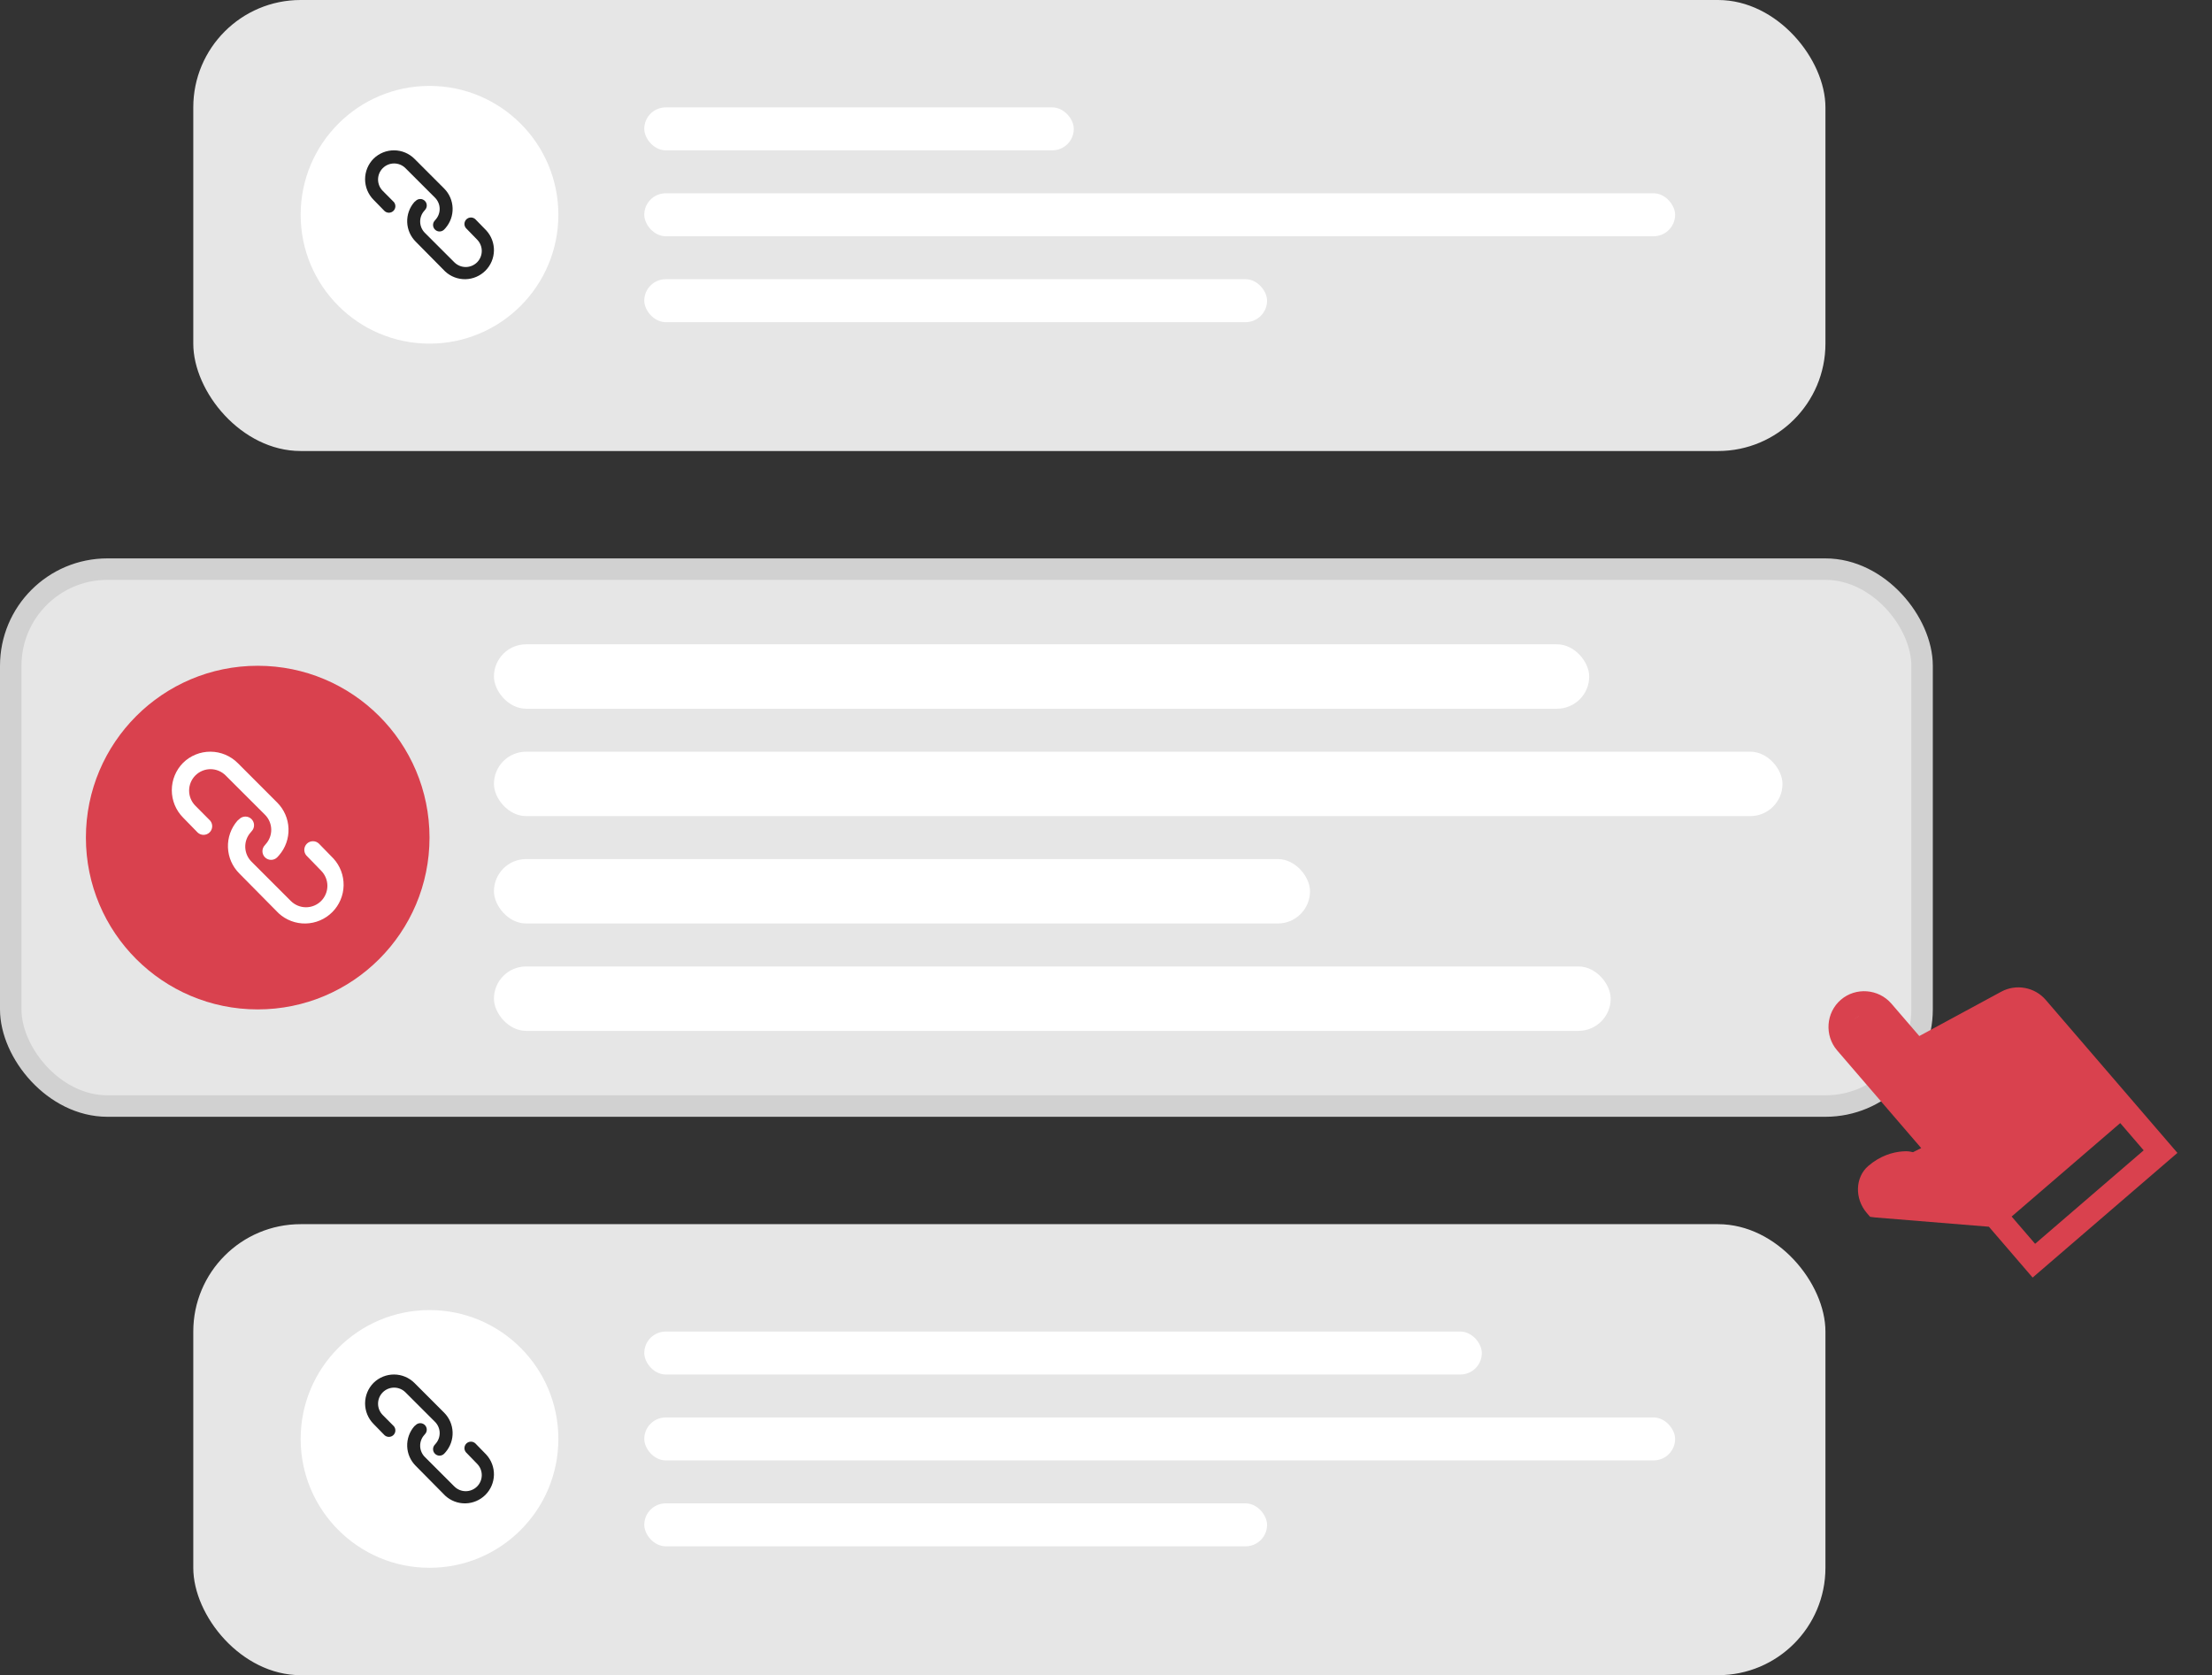 <svg xmlns="http://www.w3.org/2000/svg" width="103" height="78" viewBox="0 0 103 78" fill="none"><rect x="0" y="0" width="103" height="78" fill="#333333" stroke="none"/><rect x="9" y="57" width="76" height="21" rx="5" fill="#E6E6E6"></rect><rect x="9" width="76" height="21" rx="5" fill="#E6E6E6"></rect><rect x="30" y="62" width="39" height="2" rx="1" fill="white"></rect><rect x="30" y="5" width="20" height="2" rx="1" fill="white"></rect><rect x="30" y="66" width="48" height="2" rx="1" fill="white"></rect><rect x="30" y="9" width="48" height="2" rx="1" fill="white"></rect><rect x="30" y="70" width="29" height="2" rx="1" fill="white"></rect><rect x="30" y="13" width="29" height="2" rx="1" fill="white"></rect><circle cx="20" cy="67" r="6" fill="white"></circle><circle cx="20" cy="10" r="6" fill="white"></circle><rect x="0.5" y="26.5" width="89" height="25" rx="4.5" fill="#E6E6E6" stroke="#D1D1D1"></rect><rect x="23" y="30" width="51" height="3" rx="1.5" fill="white"></rect><rect x="23" y="35" width="60" height="3" rx="1.5" fill="white"></rect><rect x="23" y="40" width="38" height="3" rx="1.5" fill="white"></rect><rect x="23" y="45" width="52" height="3" rx="1.5" fill="white"></rect><path d="M21.695 67.62L22.215 68.156C22.355 68.296 22.433 68.486 22.433 68.685C22.433 68.883 22.355 69.073 22.215 69.214C22.074 69.354 21.884 69.433 21.686 69.433C21.488 69.433 21.298 69.354 21.157 69.214L19.783 67.841C19.648 67.706 19.57 67.525 19.565 67.334C19.56 67.143 19.628 66.958 19.756 66.816L19.786 66.78C19.842 66.723 19.873 66.645 19.872 66.565C19.872 66.485 19.839 66.408 19.782 66.352C19.724 66.296 19.647 66.265 19.567 66.266C19.487 66.267 19.41 66.299 19.354 66.357C19.332 66.374 19.311 66.392 19.291 66.411C19.067 66.669 18.949 67.003 18.961 67.345C18.973 67.687 19.115 68.011 19.357 68.252L20.732 69.643C20.988 69.879 21.327 70.007 21.676 70C22.024 69.992 22.357 69.85 22.604 69.603C22.85 69.356 22.992 69.023 23 68.674C23.007 68.325 22.879 67.987 22.643 67.729L22.133 67.206C22.077 67.155 22.003 67.126 21.927 67.127C21.85 67.127 21.777 67.157 21.721 67.209C21.666 67.262 21.632 67.333 21.627 67.41C21.622 67.486 21.647 67.561 21.695 67.62ZM17.394 64.389C17.142 64.643 17 64.987 17 65.345C17 65.704 17.142 66.048 17.394 66.302L17.905 66.825C17.961 66.877 18.035 66.905 18.111 66.905C18.187 66.904 18.261 66.875 18.316 66.822C18.372 66.77 18.405 66.698 18.41 66.622C18.415 66.546 18.391 66.47 18.343 66.411L17.823 65.888C17.683 65.748 17.604 65.558 17.604 65.359C17.604 65.161 17.683 64.97 17.823 64.83C17.963 64.69 18.153 64.611 18.352 64.611C18.55 64.611 18.74 64.69 18.88 64.83L20.254 66.203C20.389 66.337 20.468 66.519 20.473 66.71C20.478 66.9 20.409 67.086 20.282 67.227L20.251 67.264C20.195 67.321 20.164 67.398 20.165 67.478C20.166 67.559 20.199 67.635 20.256 67.692C20.313 67.748 20.39 67.779 20.471 67.778C20.551 67.777 20.627 67.744 20.683 67.687C20.706 67.665 20.727 67.642 20.747 67.617C20.97 67.359 21.088 67.025 21.075 66.684C21.063 66.342 20.922 66.018 20.68 65.776L19.306 64.401C19.053 64.146 18.711 64.002 18.353 64C17.994 63.998 17.65 64.137 17.394 64.389Z" fill="#232323"></path><path d="M21.695 10.62L22.215 11.155C22.355 11.296 22.433 11.486 22.433 11.685C22.433 11.883 22.355 12.073 22.215 12.214C22.074 12.354 21.884 12.433 21.686 12.433C21.488 12.433 21.298 12.354 21.157 12.214L19.783 10.841C19.648 10.706 19.57 10.525 19.565 10.334C19.56 10.143 19.628 9.958 19.756 9.816L19.786 9.78C19.842 9.723 19.873 9.645 19.872 9.565C19.872 9.485 19.839 9.408 19.782 9.352C19.724 9.296 19.647 9.265 19.567 9.266C19.487 9.267 19.41 9.299 19.354 9.357C19.332 9.374 19.311 9.392 19.291 9.411C19.067 9.669 18.949 10.003 18.961 10.345C18.973 10.687 19.115 11.011 19.357 11.252L20.732 12.643C20.988 12.879 21.327 13.007 21.676 13C22.024 12.992 22.357 12.85 22.604 12.603C22.85 12.356 22.992 12.024 23 11.674C23.007 11.325 22.879 10.986 22.643 10.729L22.133 10.206C22.077 10.155 22.003 10.126 21.927 10.127C21.85 10.127 21.777 10.157 21.721 10.209C21.666 10.262 21.632 10.333 21.627 10.41C21.622 10.486 21.647 10.561 21.695 10.62ZM17.394 7.389C17.142 7.643 17 7.987 17 8.345C17 8.704 17.142 9.048 17.394 9.302L17.905 9.825C17.961 9.877 18.035 9.905 18.111 9.905C18.187 9.904 18.261 9.875 18.316 9.822C18.372 9.77 18.405 9.698 18.41 9.622C18.415 9.546 18.391 9.47 18.343 9.411L17.823 8.888C17.683 8.748 17.604 8.557 17.604 8.359C17.604 8.161 17.683 7.97 17.823 7.83C17.963 7.69 18.153 7.611 18.352 7.611C18.55 7.611 18.74 7.69 18.88 7.83L20.254 9.203C20.389 9.337 20.468 9.519 20.473 9.71C20.478 9.9 20.409 10.086 20.282 10.227L20.251 10.264C20.195 10.321 20.164 10.398 20.165 10.479C20.166 10.559 20.199 10.635 20.256 10.691C20.313 10.748 20.39 10.779 20.471 10.778C20.551 10.777 20.627 10.744 20.683 10.687C20.706 10.665 20.727 10.642 20.747 10.617C20.97 10.359 21.088 10.025 21.075 9.684C21.063 9.342 20.922 9.018 20.68 8.776L19.306 7.401C19.053 7.146 18.711 7.002 18.353 7C17.994 6.998 17.65 7.137 17.394 7.389Z" fill="#232323"></path><circle cx="12" cy="39" r="8" fill="#D9414E"></circle><path d="M14.26 39.827L14.953 40.541C15.139 40.728 15.245 40.982 15.245 41.246C15.245 41.511 15.139 41.764 14.953 41.952C14.766 42.139 14.512 42.244 14.248 42.244C13.984 42.244 13.73 42.139 13.543 41.952L11.711 40.121C11.531 39.942 11.427 39.7 11.42 39.446C11.413 39.191 11.504 38.944 11.675 38.755L11.715 38.707C11.79 38.63 11.831 38.527 11.83 38.42C11.829 38.313 11.785 38.211 11.709 38.136C11.633 38.061 11.53 38.02 11.423 38.021C11.316 38.022 11.214 38.066 11.139 38.142C11.11 38.165 11.082 38.189 11.055 38.215C10.755 38.559 10.598 39.004 10.615 39.46C10.631 39.916 10.82 40.348 11.143 40.67L12.975 42.524C13.318 42.839 13.769 43.01 14.234 43C14.699 42.99 15.143 42.8 15.472 42.471C15.801 42.142 15.99 41.698 16 41.232C16.009 40.767 15.839 40.315 15.524 39.972L14.844 39.275C14.769 39.206 14.671 39.168 14.569 39.169C14.467 39.17 14.369 39.209 14.295 39.279C14.221 39.349 14.177 39.445 14.17 39.546C14.163 39.648 14.196 39.748 14.26 39.827ZM8.526 35.518C8.189 35.857 8 36.316 8 36.794C8 37.272 8.189 37.731 8.526 38.07L9.206 38.767C9.281 38.836 9.38 38.874 9.481 38.873C9.583 38.872 9.681 38.833 9.755 38.763C9.829 38.693 9.874 38.597 9.88 38.496C9.887 38.394 9.854 38.294 9.79 38.215L9.097 37.517C8.911 37.33 8.806 37.077 8.806 36.812C8.806 36.547 8.911 36.294 9.097 36.107C9.284 35.92 9.538 35.814 9.802 35.814C10.066 35.814 10.32 35.92 10.507 36.107L12.339 37.937C12.519 38.116 12.623 38.358 12.63 38.613C12.637 38.867 12.546 39.114 12.375 39.303L12.335 39.352C12.26 39.428 12.219 39.531 12.22 39.638C12.221 39.745 12.265 39.847 12.341 39.922C12.418 39.997 12.52 40.038 12.627 40.037C12.734 40.036 12.836 39.992 12.911 39.916C12.941 39.887 12.969 39.856 12.995 39.823C13.294 39.479 13.45 39.034 13.434 38.578C13.418 38.123 13.229 37.69 12.907 37.368L11.075 35.534C10.738 35.195 10.281 35.003 9.803 35C9.326 34.997 8.866 35.183 8.526 35.518Z" fill="white"></path><path d="M85.717 46.552C85.024 47.148 84.946 48.213 85.545 48.909L89.459 53.457L89.075 53.649C88.935 53.62 88.86 53.59 88.584 53.612C88.143 53.645 87.555 53.807 86.992 54.292C86.391 54.809 86.342 55.801 86.93 56.485L87.079 56.657L87.311 56.687L92.611 57.119L94.648 59.486L101.39 53.682L95.257 46.556C94.744 45.96 93.876 45.801 93.187 46.175L89.371 48.24L88.073 46.733C87.474 46.037 86.41 45.955 85.717 46.552ZM86.445 47.398C86.684 47.193 87.025 47.219 87.231 47.458L89.12 49.653L89.517 49.449L93.721 47.142C93.955 47.016 94.241 47.081 94.414 47.282L97.999 51.447L92.692 56.014L87.699 55.593C87.58 55.385 87.59 55.25 87.72 55.138C88.1 54.811 88.435 54.724 88.677 54.705C88.919 54.687 89.021 54.732 89.021 54.732L89.225 54.809L89.442 54.715L90.606 54.15L91.247 53.829L86.388 48.184C86.182 47.944 86.207 47.603 86.445 47.398ZM93.67 56.645L98.727 52.293L99.819 53.562L94.763 57.914L93.67 56.645Z" fill="#D9414E"></path><path d="M98.434 51.599L92.702 56.531L87.371 56.131L87.048 55.072L87.761 54.565L89.615 53.999L89.718 53.389L85.742 47.944L86.904 47.011L88.955 48.99L94.274 46.5L98.434 51.599Z" fill="#D9414E"></path></svg>